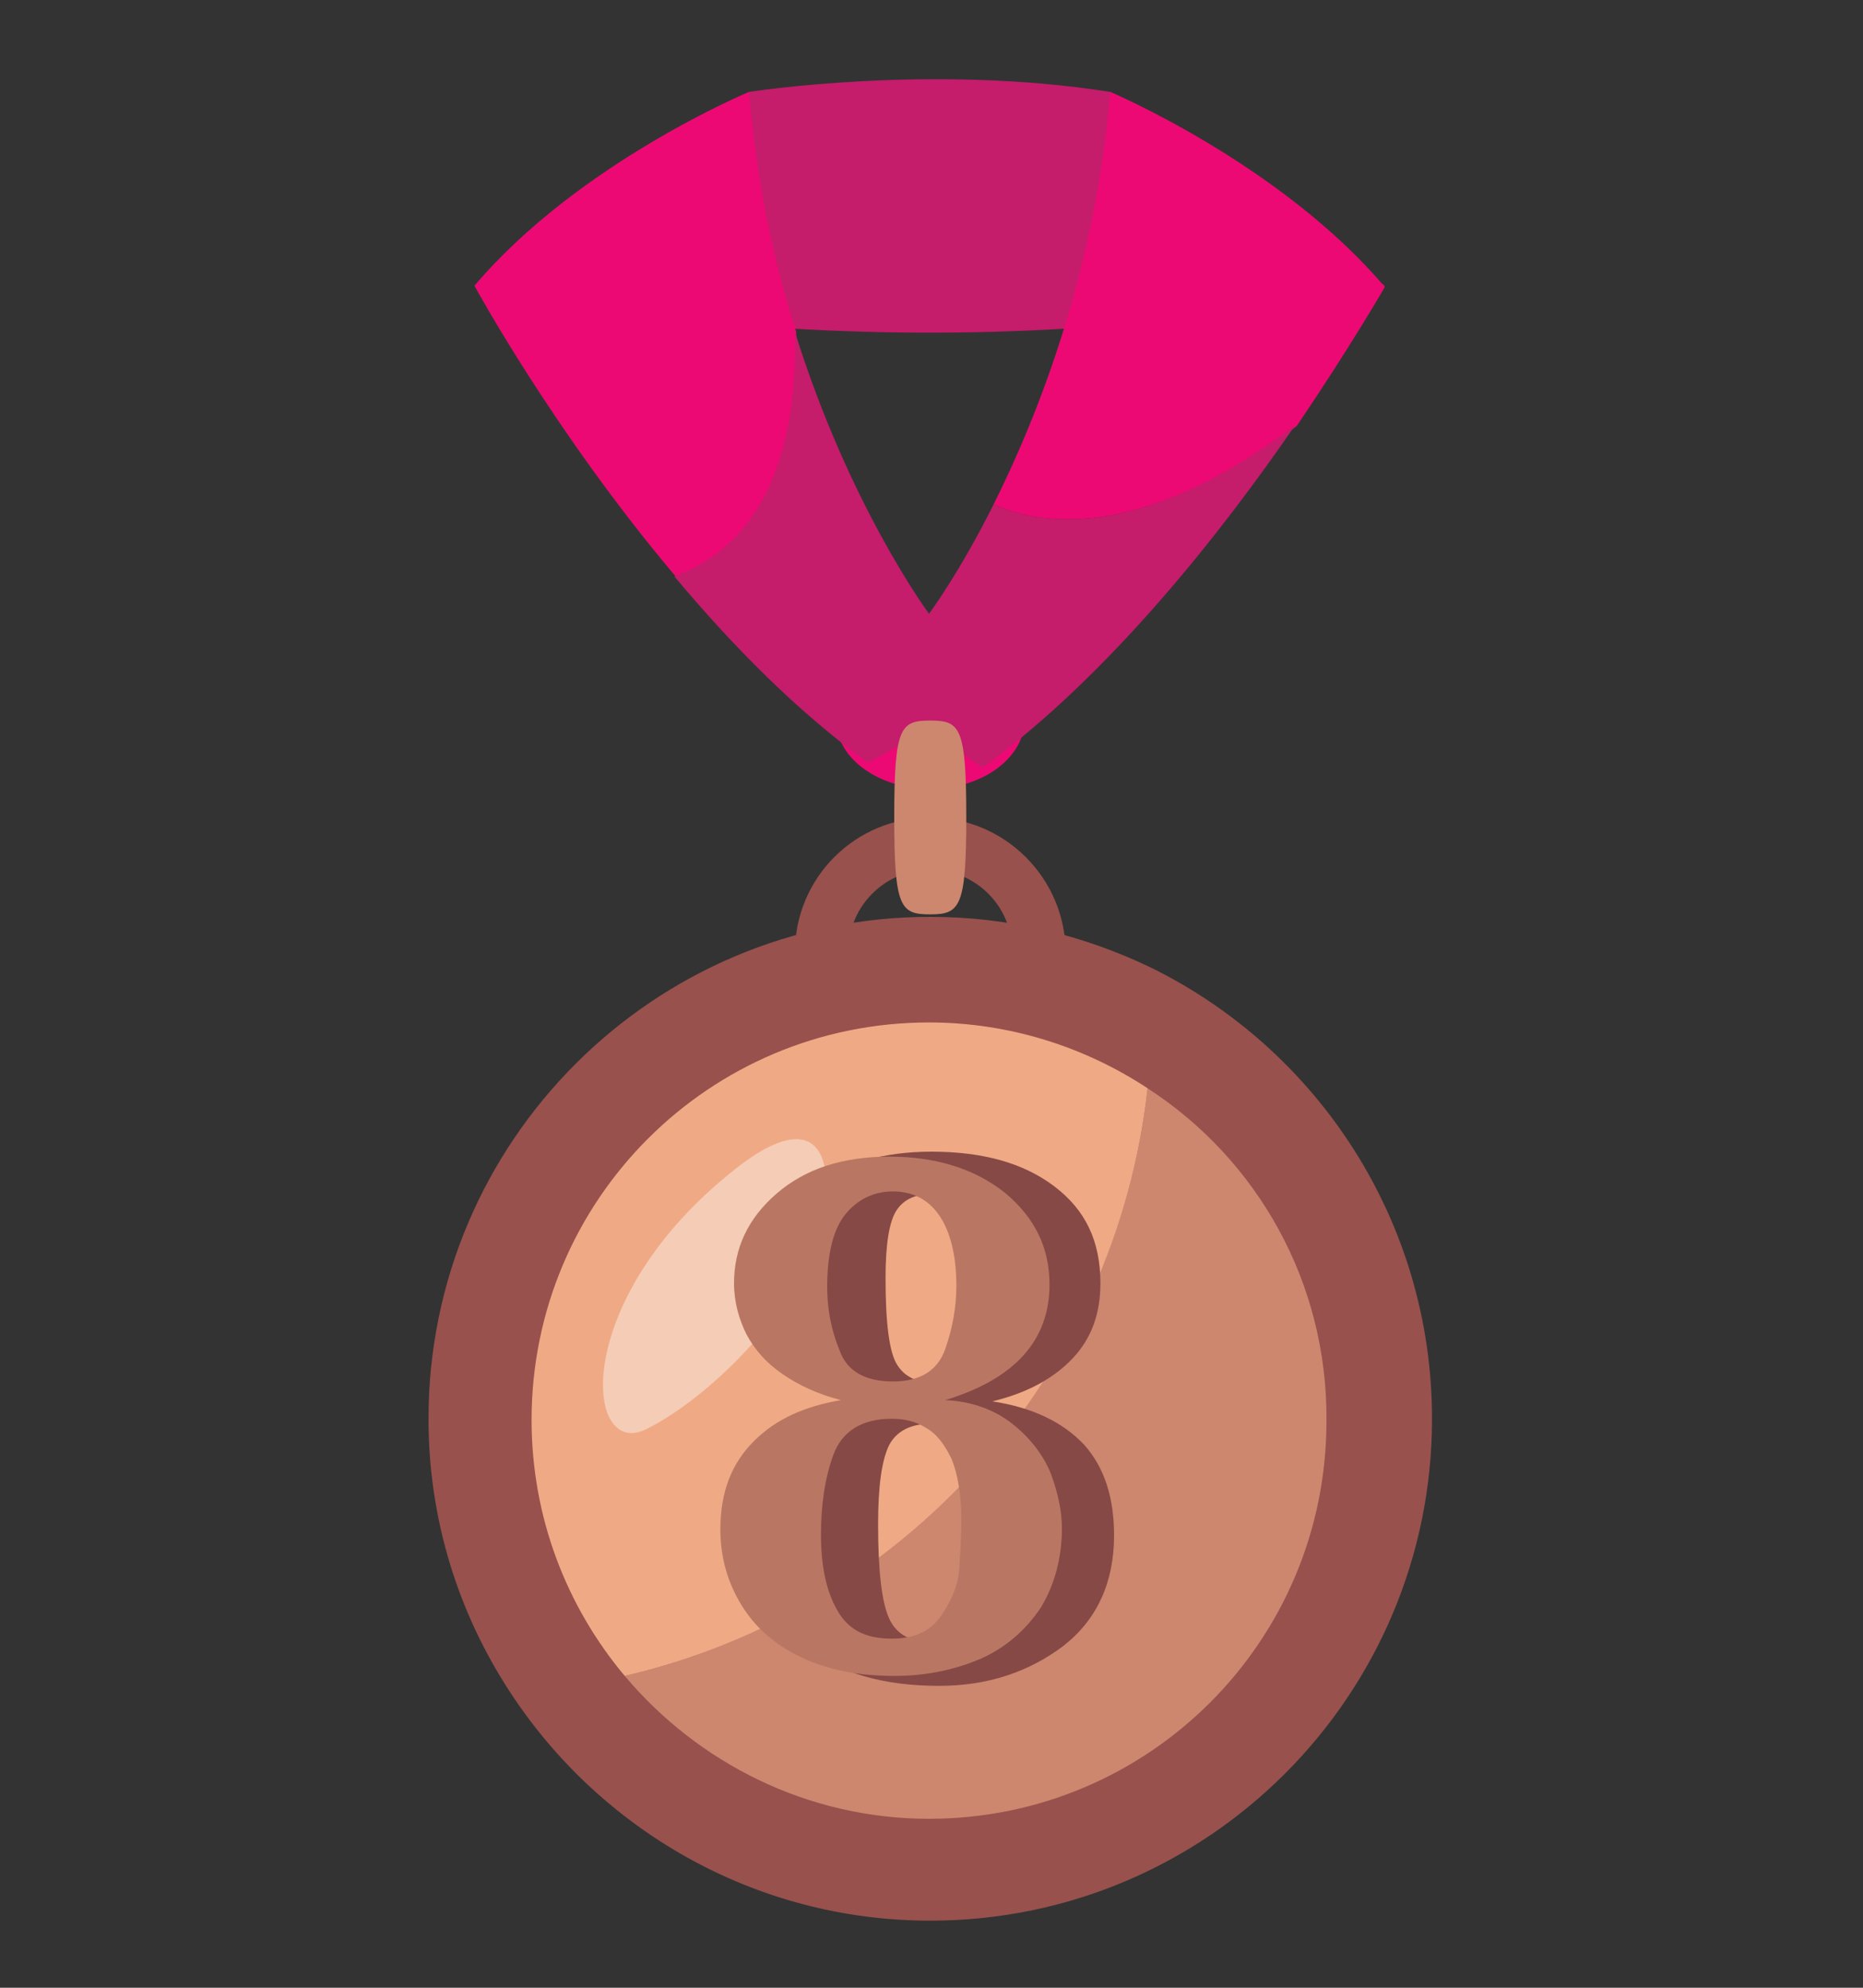<?xml version="1.0" encoding="utf-8"?>
<!-- Generator: Adobe Illustrator 24.0.1, SVG Export Plug-In . SVG Version: 6.00 Build 0)  -->
<svg version="1.1" id="Layer_1" xmlns="http://www.w3.org/2000/svg" xmlns:xlink="http://www.w3.org/1999/xlink" x="0px" y="0px"
	 viewBox="0 0 150 160" style="enable-background:new 0 0 150 160;" xml:space="preserve">
<rect x="0" y="0" width="150" height="160" fill="#333333" stroke="none"/>
<style type="text/css">
	.st0{fill:#ED0973;}
	.st1{fill:#C51C6B;}
	.st2{fill:#98514D;}
	.st3{fill:#CD876F;}
	.st4{opacity:0.4;fill:#FFFFFF;}
	.st5{fill:#864946;}
	.st6{fill:#B97763;}
</style>
<g>
	<path class="st0" d="M67.3,57.9c0,3.1,3.4,5.6,7.6,5.6c4.2,0,7.6-2.5,7.6-5.6c0-3.1-3.4-5.6-7.6-5.6C70.7,52.4,67.3,54.9,67.3,57.9
		z"/>
	<path class="st1" d="M111.5,23c-39.7,8.5-73.3,0-73.3,0L60.3,7.4c0,0,14.6-2.3,29.1,0L111.5,23z"/>
	<path class="st2" d="M74.9,65.8c6,0,10.9,4.9,10.9,10.9c0,6-4.9,10.9-10.9,10.9c-6,0-10.9-4.9-10.9-10.9
		C64,70.6,68.9,65.8,74.9,65.8z M68.3,76.6c0,3.7,3,6.6,6.6,6.6c3.7,0,6.6-3,6.6-6.6c0-3.7-3-6.6-6.6-6.6C71.2,70,68.3,73,68.3,76.6
		z"/>
	<path class="st0" d="M64.1,26.7c-1.8-5.6-3.2-12.1-3.8-19.3c0,0-13.7,5.7-22.1,15.6c0,0,6.4,11.8,16.2,23.4
		C58.7,44.8,64.5,40.4,64.1,26.7z"/>
	<g>
		<path class="st0" d="M89.4,7.4c-1.2,14.2-5.7,25.8-9.4,33.2c3,1.4,11.2,3.5,24.4-6.3c4.4-6.5,7.1-11.2,7.1-11.2
			C103.1,13.2,89.4,7.4,89.4,7.4z"/>
		<path class="st1" d="M80,40.6c-2.8,5.6-5.2,8.8-5.2,8.8s-6.4-8.6-10.8-22.7c0.3,13.7-5.4,18.1-9.7,19.7c4.6,5.5,9.9,10.9,15.6,15
			l4.8-2.7l4.4,3.1c10.2-7.4,19.3-19,25.2-27.6C91.3,44.1,83.1,42,80,40.6z"/>
	</g>
	<path class="st3" d="M72,65.8c0,7.3,0.5,7.8,2.9,7.8s2.9-0.6,2.9-7.8c0-7.3-0.5-7.8-2.9-7.8S72,58.5,72,65.8z"/>
	<g>
		<defs>
			<path id="SVGID_1_" d="M92.7,77.9c-5.4-2.6-11.4-4.1-17.8-4.1c-22.3,0-40.4,18.1-40.4,40.4c0,8.1,2.4,15.6,6.5,21.9
				c7.2,11.1,19.7,18.5,33.9,18.5c22.3,0,40.4-18.1,40.4-40.4C115.3,98.3,106.1,84.5,92.7,77.9z"/>
		</defs>
		<use xlink:href="#SVGID_1_"  style="overflow:visible;fill:#98514D;"/>
		<clipPath id="SVGID_2_">
			<use xlink:href="#SVGID_1_"  style="overflow:visible;"/>
		</clipPath>
	</g>
	<path class="st3" d="M92.4,87.6c-2.6,23.2-19.7,42.1-42.1,47.3c5.9,7,14.7,11.5,24.5,11.5c17.7,0,32-14.3,32-32
		C106.9,103.2,101.2,93.3,92.4,87.6z"/>
	<g>
		<defs>
			<path id="SVGID_3_" d="M92.4,87.6c-5-3.3-11.1-5.3-17.6-5.3c-17.7,0-32,14.3-32,32c0,7.8,2.8,15,7.5,20.6
				C72.7,129.7,89.8,110.9,92.4,87.6z"/>
		</defs>
		<use xlink:href="#SVGID_3_"  style="overflow:visible;fill:#EFAA85;"/>
		<clipPath id="SVGID_4_">
			<use xlink:href="#SVGID_3_"  style="overflow:visible;"/>
		</clipPath>
	</g>
	<path class="st4" d="M51.9,115.1c-4.9,2.2-5.9-10.6,7.3-21c9.6-7.6,8.5,4.7,3.8,11.1C58.3,111.5,53.6,114.3,51.9,115.1z"/>
	<g>
		<g>
			<path class="st5" d="M70.8,112.7c-3-0.6-5.3-1.7-6.8-3.3c-1.5-1.6-2.3-3.6-2.3-6.2c0-3.4,1.3-6,3.8-7.8c2.5-1.8,5.7-2.7,9.5-2.7
				c4.1,0,7.4,0.9,9.9,2.8s3.7,4.4,3.7,7.8c0,2.4-0.7,4.4-2.2,6s-3.6,2.8-6.5,3.5c3.3,0.5,5.7,1.7,7.4,3.5c1.6,1.8,2.4,4.2,2.4,7.3
				c0,3.8-1.4,6.8-4.1,8.9c-2.8,2.1-6.1,3.2-10,3.2c-4.4,0-8-1-10.7-3.1s-4.2-5-4.2-8.9c0-2.7,0.7-5.1,2.2-7
				C64.4,114.6,67,113.4,70.8,112.7z M70.7,122.7c0,3.8,0.3,6.3,0.9,7.6s1.8,1.9,3.5,1.9c1.4,0,2.5-0.5,3.2-1.5c0.8-1,1.2-3.3,1.2-7
				c0-4.1-0.4-6.6-1.1-7.6c-0.8-1-1.9-1.5-3.4-1.5c-1.7,0-2.8,0.6-3.4,1.7C71,117.5,70.7,119.6,70.7,122.7z M71.3,102.9
				c0,3.6,0.3,5.9,0.9,6.9c0.6,1,1.6,1.5,3,1.5c1.4,0,2.3-0.6,2.9-1.8c0.6-1.2,0.8-3.4,0.8-6.7c0-2.7-0.3-4.5-1-5.4
				c-0.7-0.9-1.6-1.3-2.8-1.3c-1.3,0-2.3,0.4-2.9,1.3C71.6,98.3,71.3,100.1,71.3,102.9z"/>
		</g>
		<g>
			<path class="st6" d="M85.5,123c0,2.4-0.6,4.6-1.7,6.4c-1.2,1.8-2.8,3.2-4.8,4.1c-2.1,0.9-4.4,1.4-7,1.4c-2.9,0-5.4-0.5-7.5-1.5
				c-2.1-1-3.7-2.4-4.8-4.2c-1.1-1.8-1.7-3.8-1.7-6.1c0-3,0.9-5.3,2.7-7.1s4.1-2.8,7-3.3c-1.9-0.5-3.4-1.2-4.7-2.1
				c-1.3-0.9-2.2-1.9-2.9-3.2c-0.6-1.2-1-2.6-1-4.1c0-2.8,1.1-5.2,3.4-7.2c2.3-2,5.3-3,9.1-3c3.8,0,6.9,1,9.3,2.9
				c2.4,2,3.6,4.4,3.6,7.4c0,4.5-2.8,7.6-8.4,9.3c2.2,0.1,4,0.8,5.4,1.9s2.5,2.5,3.1,4C85.2,120.2,85.5,121.7,85.5,123z M77.4,122.3
				c0-2-0.3-3.7-0.8-4.9c-0.6-1.2-1.2-2-2.1-2.5c-0.8-0.5-1.7-0.7-2.7-0.7c-2.4,0-4,1-4.7,2.9c-0.7,1.9-1,4.1-1,6.4
				c0,2.5,0.4,4.5,1.3,6.1s2.3,2.3,4.4,2.3c1.7,0,2.9-0.5,3.8-1.6c0.8-1.1,1.4-2.3,1.6-3.6C77.3,125.3,77.4,123.9,77.4,122.3z
				 M77,103.5c0-2.5-0.5-4.4-1.4-5.7c-0.9-1.3-2.2-1.9-3.7-1.9c-1.5,0-2.8,0.6-3.8,1.8s-1.5,3.2-1.5,5.9c0,1.7,0.3,3.4,1,5.1
				c0.6,1.7,2.1,2.5,4.3,2.5c2.2,0,3.6-0.9,4.2-2.6C76.7,106.9,77,105.2,77,103.5z"/>
		</g>
	</g>
</g>
</svg>
